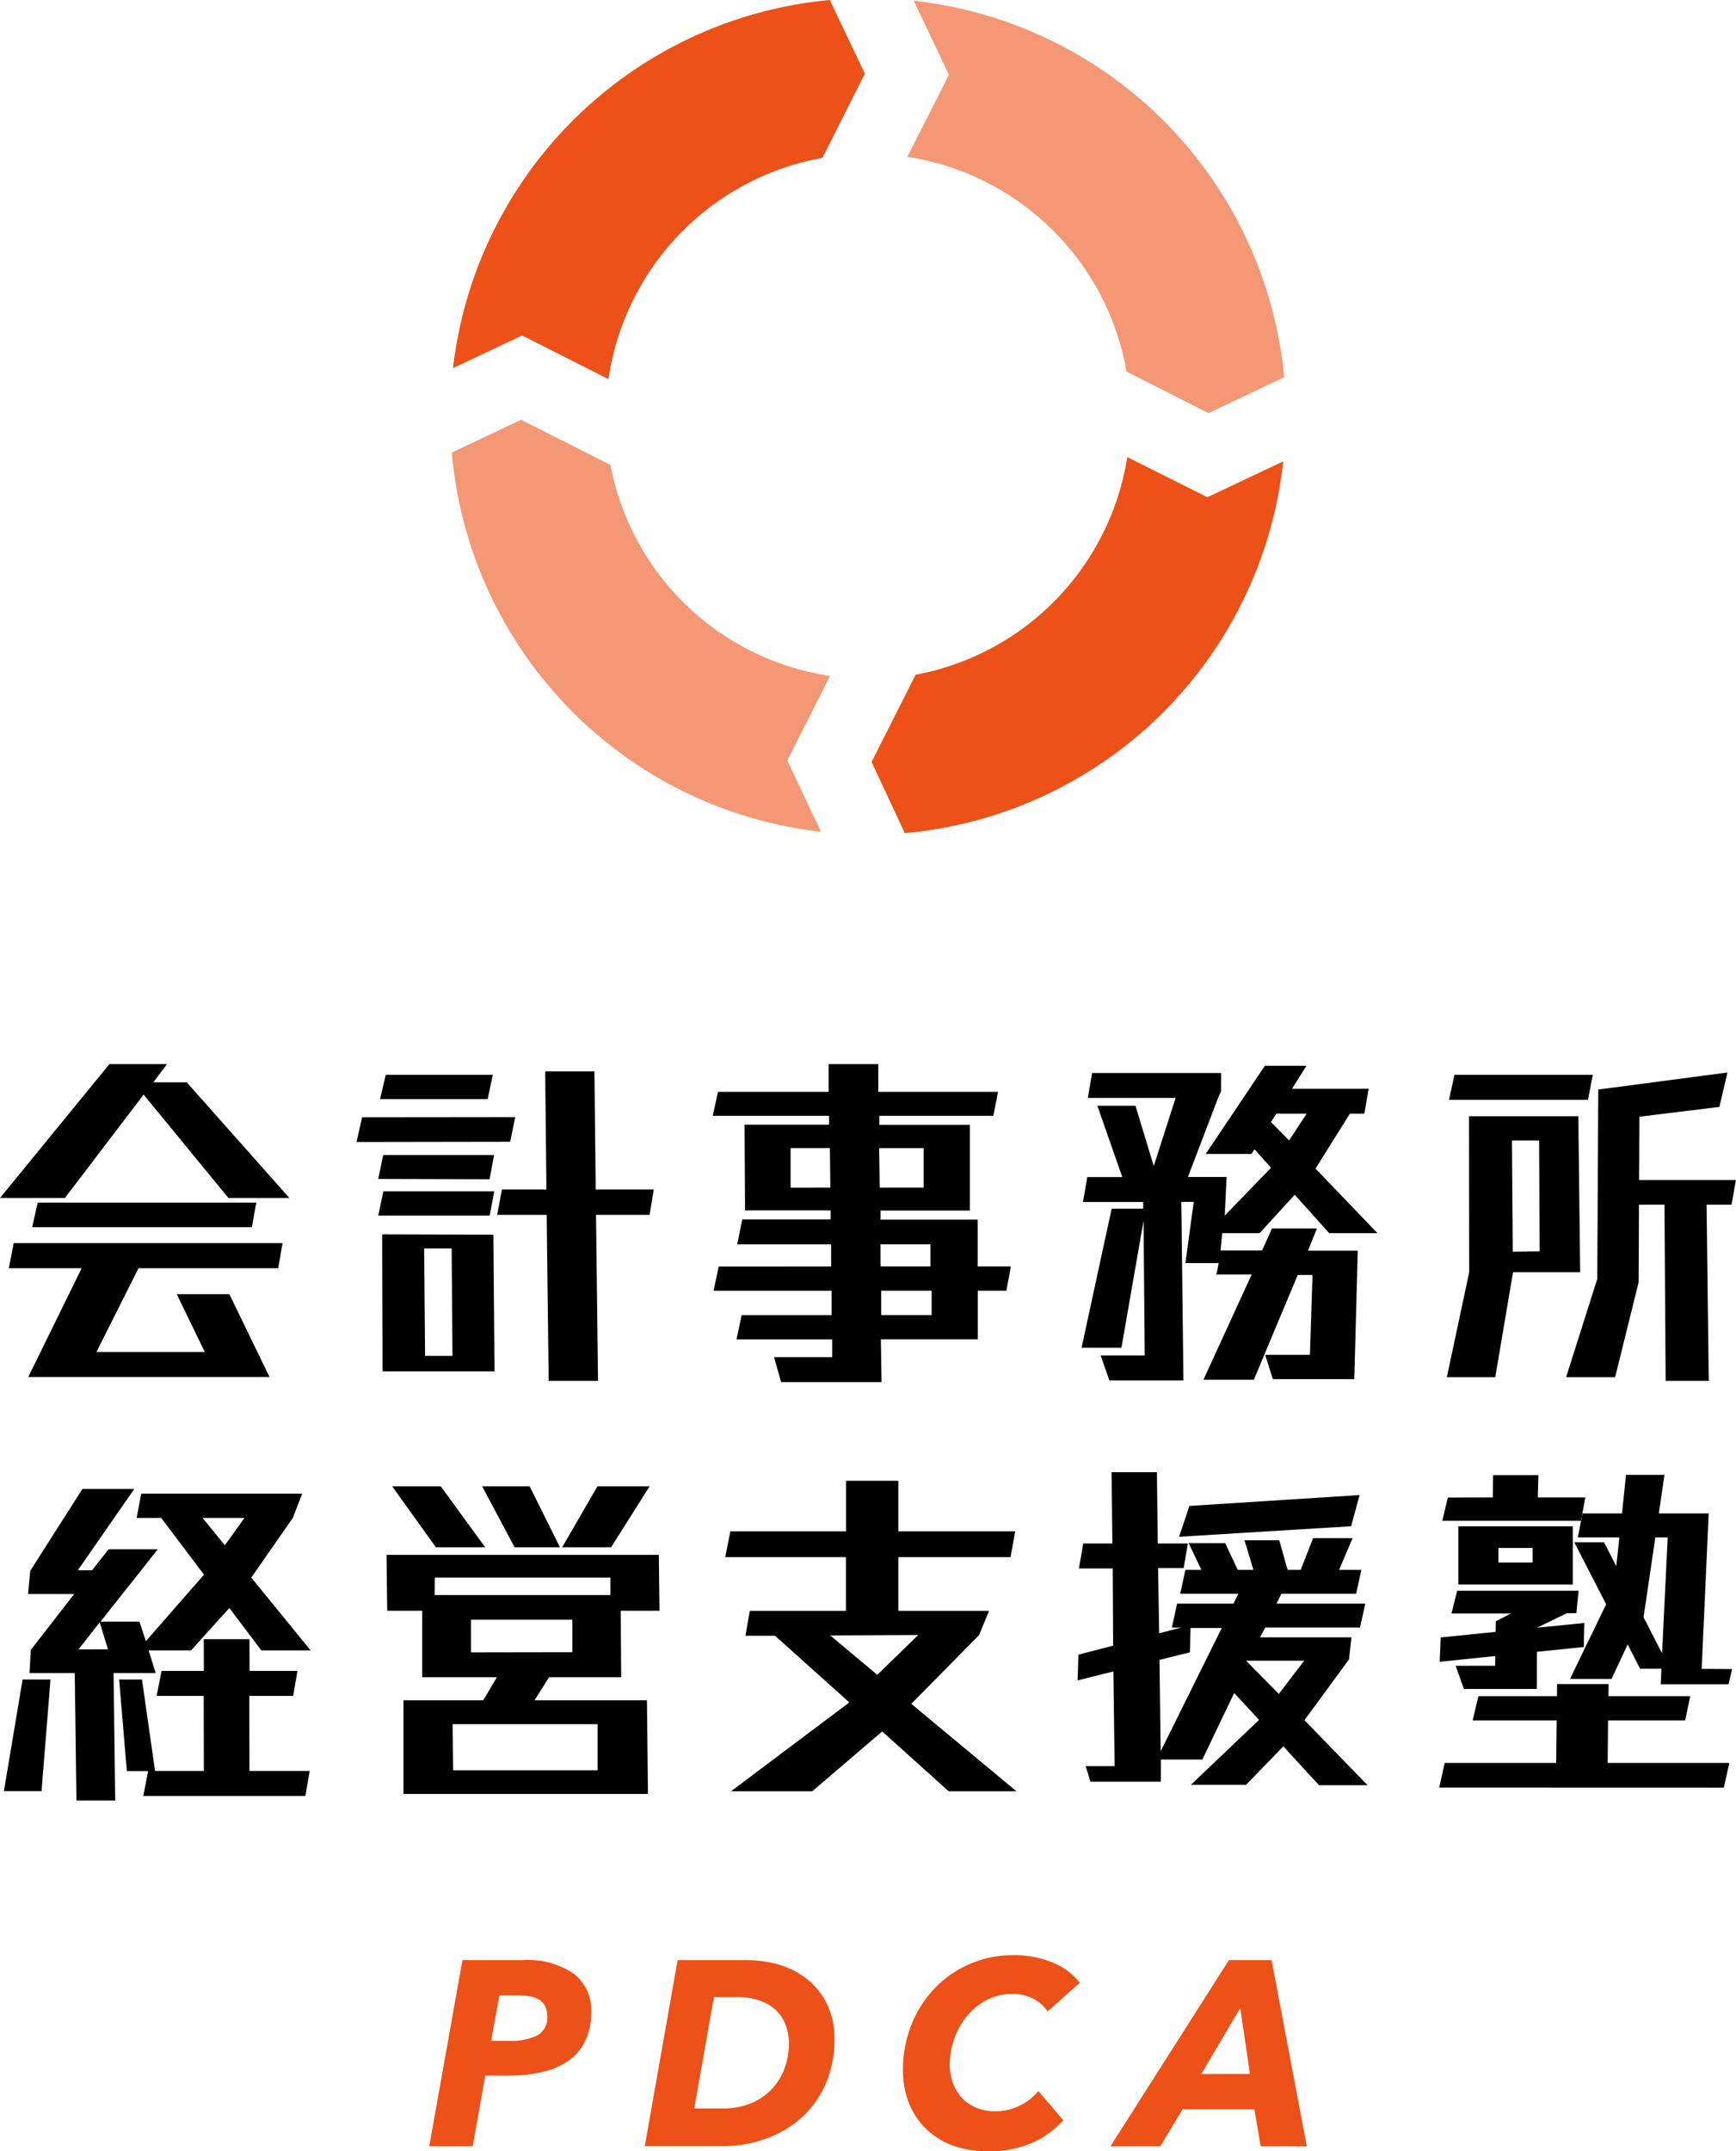 <svg xmlns="http://www.w3.org/2000/svg" viewBox="0 0 208.98 258.84"><defs><style>.cls-1{fill:#ed5118}.cls-2{fill:#f49774}</style></defs><g id="レイヤー_2" data-name="レイヤー 2"><g id="レイヤー_1-2" data-name="レイヤー 1"><path d="M176.86 153.07l-2.69 12.63H180l2.14-12.63h8.08L190 134.3h-13.16zm5.25-2.47l-.1-13.38h3.27l.06 13.34z"/><path d="M85.8 134.25h14v1.07H89.63l.06 10.31H100v1.09H89.35l-.6 3h11.3v2.66H86.52l-.62 2.92h14.21v2.93H89.28l-.62 2.92h11.52v2.14h-7l.85 3h12.09l-.08-5.15h11.67v-5.85h3.44l.54-2.92h-4v-5.63H106v-1.09h10.75v-10.31h-10.9v-1.09h13.73l.56-2.88h-14.41v-3.34h-5.98v3.34H86.43zm9.37 8.65v-4.77h4.73l.06 4.76zm10.66-4.76h5.36v4.75h-5.29zm.16 11.57H112v2.66h-6zm.09 8.51v-2.93h6.07v2.93z"/><path d="M18.46 130.22l1.65-2.19h-6.94L0 144.14h7.81l9.48-12.44 10.21 12.44h7.34l-12.36-13.92h-4.02z"/><path d="M27.61 155.71h-6.33l3.37 6.96H11.61l5.06-10.08h16.82l.52-3.02H1.65l-.59 3.02h8.77L3.4 165.68h29.05l-4.84-9.97z"/><path d="M3.87 147.65h26.45l.53-2.96H4.54l-.67 2.96z"/><path d="M62.02 134.41l-18.43.02-.67 2.97 18.5-.03.6-2.96z"/><path d="M59.5 143.33H46.15l-.62 2.93h13.42l.55-2.93z"/><path d="M46.13 138.97l-.6 2.88 13.4.04.55-2.92H46.13z"/><path d="M59.32 129.32H46.44l-.69 2.92h12.96l.61-2.92z"/><path d="M46 148.51l.05 16.49h13.48l-.14-16.45zm5.17 14.62l-.11-12.92h3.31l.1 12.92z"/><path d="M71.71 143.07l-.15-14.16h-5.93l.15 14.21h-5.36l-.57 3.05h5.96l.24 19.97h5.94l-.24-19.97h6.45l.5-3.05h-6.99v-.05z"/><path d="M158.53 147.81h-5.41l-1.19 2.64h-5l.2-2.08h4.5l4.23-4.62 4.15 4.62h5.81l-7.46-7.77 4.14-6.6h1.74l.52-3h-9.23l1.74-2.77h-5l-7.13 10.61h5.51l.36-.57 2 2.23-5.58 5.76.23-4.65H143l3.65-9.55.34-.77.01-2.19h-15.53l-.52 3h10.57l-2.63 8.19-2.2-7.25h-4.59l3 8.58h-4.21l-.52 3h7.25v.81h-3.8l-3.62 16.72h4.8l2.66-15.28.14 16.22h-5.3l1.05 3h8.91l-.25-21.48h1.49l-1 7.36h4l-.26 1.37h4.24L144.87 166h6.07l5.28-12.6H158l-.31 9.61h-5.39l.92 2.92h9.81l.42-15.45h-6zM153.64 134h3.65l-2.11 3.21L153 135z"/><path d="M191.74 129.32h-16.65l-.66 3.01h16.73l.58-3.01z"/><path d="M197.35 134.36l9.63-1.18.97-4.14-15.55 2.05-.12 22.78-3.75 11.83h5.9l2.83-11.43.04-9.32h3.07l.14 21.19h5.19l-.26-21.19h3l.53-2.97h-11.66l.04-7.62z"/><path d="M30.25 189.81l5-7.18 1.13-2.92H17l-.55 2.92h2.95l5.16 6.83-7 8-.77-2.35H12.1l6.9-8.71h-5.92l-2 2.53H9.37l6.79-9.78H9.92L3.64 189l-.26 2.79h5.55l-5.22 6.72-.16 2.79H9l.2 15.33h4.67l-.2-15.33h5.07l-.85-2.73H23l4.61-5.1 3.85 5.1h5.93zm-20.8 8.64L12 195.2l1 3.24zm17.62-12.53l-2.69-3.29h5.05z"/><path d="M143 185.71h-3.63l-.1-8.58h-5.46l.1 8.58h-3.51l-.52 3h4.07L134 198l-4.18 1.08-.1 3.1 4.31-1.08.15 11.39h-3.49l.58 1.88h8.47v-2.67h5l3.83-8 3 3.23-8.21 7.81H150l4.49-4.62 4.29 4.67h5.85l-7.6-7.82 5.36-7.31.3-2.66h-11l.61-1.18h11.42l.63-2.88h-10.68l.58-1.18h9l.63-2.88h-2.68l1.63-3.82h-4.76l-1.49 3.82H155l-1-3.56h-4.19l1.08 3.56H149l-1.51-3.21h-4.4l1.53 3.21h-1.92l-.63 2.88h7l-.58 1.18h-6.79l-.63 2.88h1.14l-2.67.69-.13-7.85h3.08zm-3.28 25l-.14-11 3.66-.91.08-2.93h3.76zm14.22-6.9l-3.94-4h7z"/><path d="M.47 215.5H5l1.08-13.43H2.72L.47 215.5z"/><path d="M14.34 202.07l.93 11.03h2.56l-.58 2.99h19.51l.52-3.01h-7.25l-.02-9.03h5.28l.52-3.01h-5.77l-.01-3.82h-5.5l.01 3.82h-5.09l-.59 3.01h5.66l.02 9.03h-5.87l-1.58-11.01h-2.75z"/><path d="M58.41 186.17l-5.35-7.34h-5.85l5.27 7.34h5.93z"/><path d="M67.41 186.17l-3.65-7.34h-5.72l3.91 7.34h5.46z"/><path d="M78.2 178.83h-6.28l-4.25 7.34h5.89l4.64-7.34z"/><path d="M163.67 179.88l-20.49 1.31-1.24 3.71 20.71-1.27 1.02-3.75z"/><path d="M177.28 207h10.11l-.06 5.11h-13.41l-.67 2.96 34.26.01.67-2.97h-14.65l.05-5.11h9.28l.61-2.92h-9.84l.01-1.46h-6.2l-.01 1.46h-9.46l-.69 2.92z"/><path d="M188.61 194.1l1.16-.01.26-2.7h-14.62l-.68 2.74h7.15l-1.82.94-.02 1.27-6.61.67-.12 2.93 6.69-.69-.02 1.17h-4.75l.99 2.79h8.79l.01-4.47 5.64-.58.06-2.89-5.69.57 3.58-1.74z"/><path d="M173.63 182.97h16.7l.51-2.8h-5.72l.07-2.68h-5.45l-.04 2.68-5.41.01-.66 2.79z"/><path d="M64.35 204.57l1.74-2.77h8.69l-.06-8h4.67l-.08-6.72H46.53l.08 6.72h4.21v8h9l-1.65 2.77h-9.6v11.27H78l-.12-11.27zm-12-14.76h21.13v2.1H52.33zm4.35 9v-3.93h12.2v3.91zM71.94 213H54.55l-.06-5.55h17.45z"/><path d="M119.06 193.81h-10.92v-6.46h13.51l.56-3.1h-14.07v-6.09h-6.29v6.09H87.92l-.62 3.1h14.54v6.46H90.26l-.52 3h3.56l8.92 8-.07.09L88 215.52h9.78l8.42-7.2 8 7.2h8.16L109.7 205l8.16-8.27zm-13.45 7.7l-5.67-4.74 10.59-.05z"/><path d="M175.56 183.64v7h13.78v-7zm4.82 4.36v-1.75h4.12V188z"/><path d="M204.85 200.79l.84-18.7h-6l.68-4.64h-4.63l-.48 4.64h-4.76l-.56 2.88h5l-.37 3.47-1.48-2.88h-3.58l3.84 7.46L189 202h5l1.94-4.15 1.49 2.92H200l-.08 1.88h8.16l.43-1.83zm-4.77-1.88l-2.23-4.32 1.42-9.62h1.49z"/><path class="cls-1" d="M63 235.83a9.68 9.68 0 016.07 1.65 5.48 5.48 0 012.1 4.59 7.84 7.84 0 01-.7 3.45 6.24 6.24 0 01-2 2.39 8.81 8.81 0 01-3.12 1.37 17 17 0 01-4.07.45h-2.87l-1.51 8.51h-5.23l4-22.41zm-1.61 9.72a7.08 7.08 0 003.28-.65 2.4 2.4 0 001.21-2.31 2.54 2.54 0 00-.27-1.23 1.92 1.92 0 00-.74-.78 3.33 3.33 0 00-1.14-.4 9.29 9.29 0 00-1.45-.11h-2.16l-1 5.48z"/><path class="cls-1" d="M81.57 235.83h8.3a14.47 14.47 0 013.78.52A10.13 10.13 0 0197 238a8.66 8.66 0 012.45 2.92 9.18 9.18 0 011 4.32 13.36 13.36 0 01-1 5.35 11.87 11.87 0 01-2.86 4.1 12.84 12.84 0 01-4.34 2.61 15.51 15.51 0 01-5.45.92h-9.18zm2 17.85H87a8.54 8.54 0 003.46-.65 7.1 7.1 0 002.5-1.74 7.25 7.25 0 001.51-2.5 8.66 8.66 0 00.5-2.89 6.5 6.5 0 00-.36-2.17 4.76 4.76 0 00-1.12-1.79 5.32 5.32 0 00-1.92-1.2 7.53 7.53 0 00-2.74-.45h-2.89z"/><path class="cls-1" d="M128 255.11a14.18 14.18 0 01-1.54 1.41 10.72 10.72 0 01-2 1.2 12.14 12.14 0 01-2.47.82 13.67 13.67 0 01-3 .3 12.48 12.48 0 01-4.28-.69 9.2 9.2 0 01-3.22-2 8.78 8.78 0 01-2.06-3.09 10.46 10.46 0 01-.73-4 14.53 14.53 0 011-5.41 13.77 13.77 0 012.8-4.41 13 13 0 019.52-4 11.82 11.82 0 014.78.93 7.82 7.82 0 013.19 2.39l-3.88 3.44a4.76 4.76 0 00-1.6-1.46 5.11 5.11 0 00-2.64-.63 6.51 6.51 0 00-3.06.71 7.65 7.65 0 00-2.37 1.9 8.79 8.79 0 00-1.55 2.72 9.26 9.26 0 00-.56 3.18 6.55 6.55 0 00.37 2.17 5 5 0 001.06 1.79 5 5 0 001.72 1.2 5.88 5.88 0 002.36.44 6.53 6.53 0 002.82-.63 7 7 0 002.34-1.8z"/><path class="cls-1" d="M151.76 258.24l-.76-4.46h-8.64l-2.69 4.46h-6l14.27-22.41h5.13l4.24 22.41zm-2.46-16.65l-4.69 7.95h5.86z"/><path class="cls-2" d="M114.23 9l-5 9.87a31.66 31.66 0 0126.38 25.83l9.86 5 9.12-4.31A50.33 50.33 0 00110 .09z"/><path class="cls-1" d="M62.85 40.36l10.4 5.26A31.64 31.64 0 0199 19l5.11-10.14L99.89 0a50.32 50.32 0 00-45.36 44.3z"/><path class="cls-1" d="M145.34 59.82L135.7 55a31.64 31.64 0 01-25.48 26.18l-5.3 10.5 4 8.56a50.31 50.31 0 0045.55-44.72z"/><path class="cls-2" d="M94.77 91.51l5.14-10.18a31.66 31.66 0 01-26.43-25.39l-10.76-5.43-8.33 3.94a50.31 50.31 0 0044.44 45.63z"/></g></g></svg>